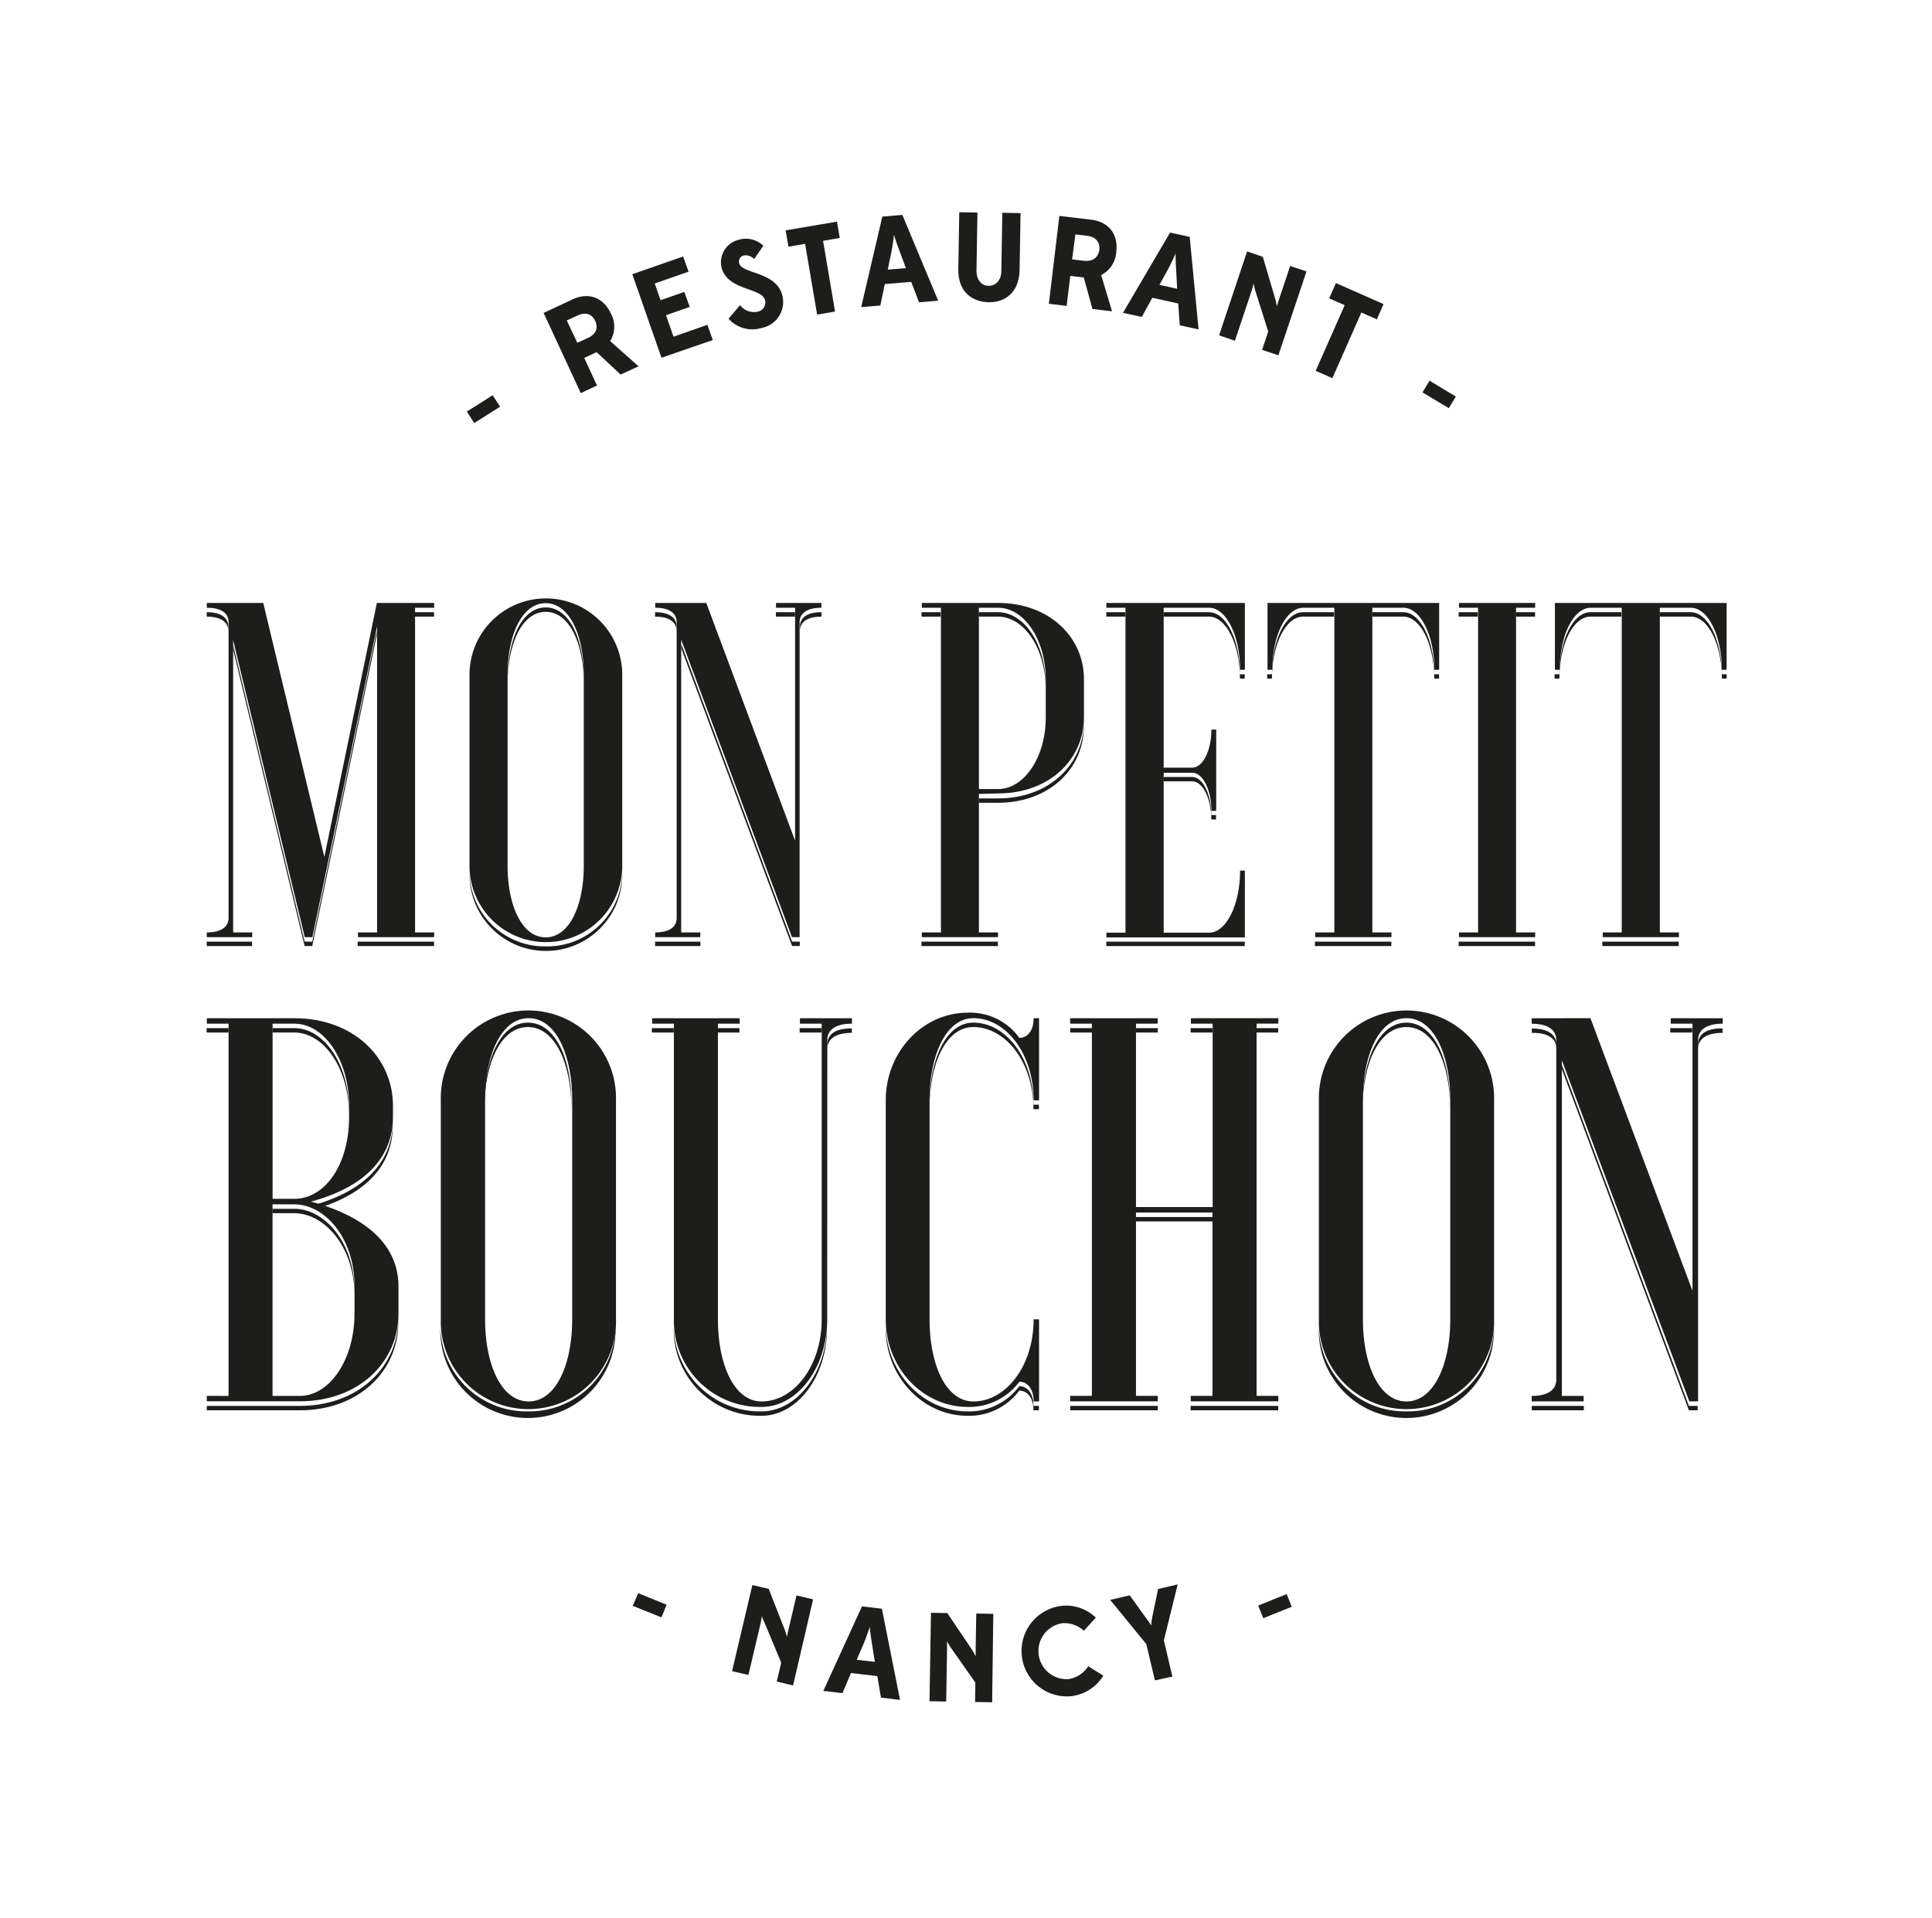 <svg xmlns="http://www.w3.org/2000/svg" viewBox="0 0 355.01 352.41" class="svg inlined-svg" role="img">
  <g id="disc-wrapper" data-svg-origin="177.50999450683594 176.2100067138672" transform="matrix(1,0,0,1,0,0)" style="transform-origin: 0px 0px; opacity: 1;">
    <g id="nancy">
      <g id="left-dash">
        <path d="M116.27,295.09l1-2.33,5.22,2.13-.94,2.32Z" style="fill: #1d1d1b"></path>
      </g>
      <g id="n">
        <path d="M145.73,309.72l-3-.72.82-3.46-3-7.2A12.53,12.53,0,0,1,140,297s-.12.78-.26,1.39l-2.22,9.4-3-.7,3.73-15.82,3,.7,3,7.65c.17.5.32,1.06.36,1.19,0-.07.12-.71.25-1.23l1.5-6.4,3.05.72Z" style="fill: #1d1d1b"></path>
      </g>
      <g id="a">
        <path d="M161.21,308l-4.84-.56-1.57,3.69-3.51-.41,7.1-15.53,3.66.43,3.33,16.75-3.5-.41ZM157.43,305l3.33.39-.29-1.79c-.25-1.64-.58-3.59-.65-4.65a39.9,39.9,0,0,1-1.68,4.38Z" style="fill: #1d1d1b"></path>
      </g>
      <g id="n-2" data-name="n">
        <path d="M182.31,312.81l-3.14-.05.06-3.56-4.49-6.39a12.12,12.12,0,0,1-.72-1.21s0,.79,0,1.41l-.15,9.66-3.07-.05.27-16.25,3,.05,4.6,6.83c.27.45.54,1,.61,1.08,0-.07,0-.72,0-1.25l.11-6.57,3.13.05Z" style="fill: #1d1d1b"></path>
      </g>
      <g id="c">
        <path d="M196.79,311.7a8.35,8.35,0,0,1-1.94-16.58,7.87,7.87,0,0,1,6.51,2.14l-2.2,2.41a5.21,5.21,0,0,0-4-1.38,5.17,5.17,0,0,0,1.2,10.26,5.25,5.25,0,0,0,3.61-2.36l2.77,1.73A8,8,0,0,1,196.79,311.7Z" style="fill: #1d1d1b"></path>
      </g>
      <g id="y">
        <path d="M212.22,308.79l-1.58-6.66L204,294l3.59-.84,3.09,4.3a12.53,12.53,0,0,1,.85,1.25,12.84,12.84,0,0,1,.19-1.5L212.8,292l3.61-.85-2.55,10.28,1.57,6.65Z" style="fill: #1d1d1b"></path>
      </g>
      <g id="right-dash">
        <path d="M232.13,297.36l-.94-2.32,5.24-2.11.93,2.33Z" style="fill: #1d1d1b"></path>
      </g>
    </g>
    <g id="restaurant">
      <g id="left-dash-2" data-name="left-dash">
        <path d="M87.14,77.74l-1.35-2.11,4.74-3,1.36,2.11Z" style="fill: #1d1d1b"></path>
      </g>
      <g id="r">
        <path d="M106.72,72.24,99.89,57.5,105.26,55c2.91-1.35,5.63-.33,7,2.63a5.06,5.06,0,0,1-.14,5.06l5.21,4.62-3.29,1.52-4.41-4.12-2.28,1.06,2.35,5.07ZM109.38,59c-.62-1.35-1.84-1.7-3.31-1l-1.92.89L106.09,63l1.92-.89C109.46,61.48,110,60.33,109.38,59Z" style="fill: #1d1d1b"></path>
      </g>
      <g id="e">
        <path d="M121.55,65.74l-5.36-15.35,9.34-3.26,1,2.79-6.22,2.17,1.07,3.07,4.36-1.52,1,2.76-4.36,1.52,1.38,3.95,6.22-2.18,1,2.79Z" style="fill: #1d1d1b"></path>
      </g>
      <g id="s">
        <path d="M133.87,58.57l2.12-2.5a3.19,3.19,0,0,0,3.25,1.2,1.71,1.71,0,0,0,1.34-2.11c-.59-2.34-6.9-1.72-8-6a4.27,4.27,0,0,1,3.24-5.12,4.59,4.59,0,0,1,4.44,1.12l-1.68,2.45a2.15,2.15,0,0,0-1.89-.67,1.14,1.14,0,0,0-.86,1.44c.49,2,6.8,1.47,7.92,5.91A4.84,4.84,0,0,1,140,60.25,5.87,5.87,0,0,1,133.87,58.57Z" style="fill: #1d1d1b"></path>
      </g>
      <g id="t">
        <path d="M150.15,57.81l-2.21-13-3.06.52-.52-3,9.43-1.6.52,3-3.07.52,2.2,13Z" style="fill: #1d1d1b"></path>
      </g>
      <g id="a-1">
        <path d="M167.44,51.8l-4.86.4-.81,3.94-3.52.29,3.88-16.63,3.68-.31,6.58,15.76-3.52.3Zm-4.31-2.25,3.33-.28-.63-1.69c-.57-1.56-1.28-3.41-1.56-4.44a40,40,0,0,1-.78,4.63Z" style="fill: #1d1d1b"></path>
      </g>
      <g id="u">
        <path d="M184,49.78l.18-10.68,3.35.06-.18,10.47c-.08,4.22-2.8,6-5.75,5.91s-5.59-1.88-5.51-6.11L176.27,39l3.34.06-.18,10.68c0,1.72.92,2.76,2.22,2.78S184,51.5,184,49.78Z" style="fill: #1d1d1b"></path>
      </g>
      <g id="r-2" data-name="r">
        <path d="M192.73,55.82l1.93-16.14,5.88.7c3.18.38,5,2.68,4.57,5.93a5.06,5.06,0,0,1-2.77,4.23l2,6.67-3.6-.43L199.15,51l-2.48-.3L196,56.21ZM202,45.93c.17-1.47-.68-2.42-2.29-2.61l-2.1-.25L197,47.66l2.09.25C200.71,48.1,201.78,47.41,202,45.93Z" style="fill: #1d1d1b"></path>
      </g>
      <g id="a-2" data-name="a">
        <path d="M216.5,55.77l-4.76-1.05-1.94,3.52-3.45-.75L215,42.74l3.61.79,1.63,17-3.45-.75Zm-3.45-3.42,3.26.72-.1-1.81c-.09-1.66-.22-3.64-.18-4.7a42.29,42.29,0,0,1-2.11,4.2Z" style="fill: #1d1d1b"></path>
      </g>
      <g id="n-3" data-name="n">
        <path d="M234.91,65.29l-3-1,1.13-3.37-2.36-7.45a12,12,0,0,1-.32-1.38s-.18.77-.38,1.37l-3.06,9.16-2.91-1,5.15-15.42,2.89,1,2.33,7.9c.12.51.22,1.08.25,1.21,0-.07.19-.7.36-1.2l2.08-6.23,3,1Z" style="fill: #1d1d1b"></path>
      </g>
      <g id="t-2" data-name="t">
        <path d="M241.76,68.14l5.33-12.06-2.85-1.26,1.24-2.8,8.75,3.86L253,58.68l-2.85-1.25-5.32,12.06Z" style="fill: #1d1d1b"></path>
      </g>
      <g id="right-dash-2" data-name="right-dash">
        <path d="M261.38,72.11l1.3-2.15,4.83,2.91L266.22,75Z" style="fill: #1d1d1b"></path>
      </g>
    </g>
    <g id="disc">
      <circle cx="177.51" cy="176.21" r="151.37" style="fill: #1d1d1b;opacity: 0"></circle>
    </g>
  </g>
  <g id="mon" data-svg-origin="94.46999740600586 142.35500717163086" transform="matrix(1,0,0,1,0,0)" style="transform-origin: 0px 0px; opacity: 1;">
    <g id="m">
      <g>
        <g>
          <path d="M41.94,115.94v-.81c0-1.49-1.14-2.63-3.95-2.63v.81C40.8,113.31,41.94,114.45,41.94,115.94Z" style="fill: #1d1d1b"></path>
          <rect x="37.99" y="173.04" width="8.33" height="0.81" style="fill: #1d1d1b"></rect>
          <rect x="76.25" y="112.5" width="3.51" height="0.81" style="fill: #1d1d1b"></rect>
          <polygon points="69.23 115.92 57.38 173.04 55.98 173.04 42.82 118.47 42.82 119.27 55.98 173.84 57.38 173.84 69.23 116.73 69.23 115.92" style="fill: #1d1d1b"></polygon>
          <rect x="65.72" y="173.04" width="14.04" height="0.81" style="fill: #1d1d1b"></rect>
        </g>
        <path d="M48.37,110.8,59.6,157.47l9.65-46.67H79.78v.88H76.27v59.66h3.51v.87h-14v-.87h3.51V115.1L57.4,172.21H56L42.84,117.64v53.7h3.51v.87H38v-.87c2.81,0,4-1.14,4-2.64V114.31c0-1.49-1.14-2.63-4-2.63v-.88Z" style="fill: #1d1d1b"></path>
      </g>
    </g>
    <g id="o">
      <g>
        <g>
          <path d="M100.28,111.62c-4.38,0-7,5.88-7,13.16v.81c0-7.28,2.63-13.16,7-13.16s7,5.88,7,13.16v-.81C107.3,117.5,104.67,111.62,100.28,111.62Z" style="fill: #1d1d1b"></path>
          <path d="M100.28,173.91a13.8,13.8,0,0,1-14-14v.8a14,14,0,1,0,28.07,0v-.8A13.8,13.8,0,0,1,100.28,173.91Z" style="fill: #1d1d1b"></path>
        </g>
        <path d="M86.27,124a14,14,0,1,1,28.07,0v35.09a14,14,0,1,1-28.07,0Zm21,0c0-7.28-2.63-13.16-7-13.16s-7,5.88-7,13.16v35.09c0,7.29,2.63,13.16,7,13.16s7-5.87,7-13.16Z" style="fill: #1d1d1b"></path>
      </g>
    </g>
    <g id="n-4" data-name="n">
      <g>
        <g>
          <rect x="120.37" y="173.04" width="8.33" height="0.81" style="fill: #1d1d1b"></rect>
          <path d="M124.32,115.94v-.81c0-1.49-1.14-2.63-3.95-2.63v.81C123.18,113.31,124.32,114.45,124.32,115.94Z" style="fill: #1d1d1b"></path>
          <rect x="142.57" y="112.5" width="3.51" height="0.81" style="fill: #1d1d1b"></rect>
          <path d="M147,115.13v.81c0-1.49,1.14-2.63,3.95-2.63v-.81C148.1,112.5,147,113.64,147,115.13Z" style="fill: #1d1d1b"></path>
          <polygon points="125.2 118.38 125.2 119.19 145.55 173.84 146.96 173.84 146.96 173.04 145.55 173.04 125.2 118.38" style="fill: #1d1d1b"></polygon>
        </g>
        <path d="M129.78,110.8l16.32,43.69V111.68h-3.51v-.88h8.34v.88c-2.81,0-4,1.14-4,2.63v57.9h-1.4l-20.36-54.66v53.79h3.51v.87H120.4v-.87c2.8,0,3.94-1.14,3.94-2.64V114.31c0-1.49-1.14-2.63-3.94-2.63v-.88Z" style="fill: #1d1d1b"></path>
      </g>
    </g>
  </g>
  <g id="petit" data-svg-origin="243.30500030517578 142.3249969482422" transform="matrix(1,0,0,1,0,0)" style="transform-origin: 0px 0px; opacity: 1;">
    <g id="p">
      <g>
        <g>
          <rect x="169.33" y="112.5" width="3.51" height="0.81" style="fill: #1d1d1b"></rect>
          <path d="M183.37,112.5h-3.51v.81h3.51c4.82,0,8.77,5.88,8.77,13.16v-.81C192.14,118.38,188.19,112.5,183.37,112.5Z" style="fill: #1d1d1b"></path>
          <path d="M183.37,146.72h-3.51v.8h3.51c9.47,0,15.79-6.31,15.79-14v-.81C199.16,140.4,192.84,146.72,183.37,146.72Z" style="fill: #1d1d1b"></path>
          <rect x="169.33" y="173.04" width="14.04" height="0.81" style="fill: #1d1d1b"></rect>
        </g>
        <path d="M179.88,145.89v25.45h3.51v.87h-14v-.87h3.51V111.68h-3.51v-.88h14c9.47,0,15.79,6.32,15.79,14v7c0,7.72-6.32,14-15.79,14Zm0-34.21V145h3.51c4.82,0,8.77-5.88,8.77-13.16v-7c0-7.29-3.95-13.16-8.77-13.16Z" style="fill: #1d1d1b"></path>
      </g>
    </g>
    <g id="e-2" data-name="e">
      <g>
        <g>
          <rect x="203.28" y="112.5" width="3.51" height="0.81" style="fill: #1d1d1b"></rect>
          <path d="M213.81,143.58h5.26c1.93,0,3.51,3.15,3.51,7h.88v-.8h-.88c0-3.86-1.58-7-3.51-7h-5.26Z" style="fill: #1d1d1b"></path>
          <rect x="203.28" y="173.04" width="25.44" height="0.81" style="fill: #1d1d1b"></rect>
          <path d="M222.14,112.5h-8.33v.81h8.33c3.16,0,5.71,5.09,5.71,11.4h.87v-.81h-.87C227.85,117.59,225.3,112.5,222.14,112.5Z" style="fill: #1d1d1b"></path>
        </g>
        <path d="M228.75,123.08h-.88c0-6.31-2.55-11.4-5.71-11.4h-8.33v29.39h5.26c1.93,0,3.51-3.16,3.51-7h.88V149h-.88c0-3.86-1.58-7-3.51-7h-5.26v29.39h8.33c3.16,0,5.71-5.09,5.71-11.41h.88v12.28H203.3v-.87h3.51V111.68H203.3v-.88h25.45Z" style="fill: #1d1d1b"></path>
      </g>
    </g>
    <g id="t-1">
      <g>
        <g>
          <rect x="241.62" y="173.04" width="14.04" height="0.81" style="fill: #1d1d1b"></rect>
          <path d="M245.13,112.5h-5.7c-3.16,0-5.71,5.09-5.71,11.4h-.87v.81h.87c0-6.31,2.55-11.4,5.71-11.4h5.7Z" style="fill: #1d1d1b"></path>
          <path d="M257.85,112.5h-5.7v.81h5.7c3.16,0,5.7,5.09,5.7,11.4h.88v-.81h-.88C263.55,117.59,261,112.5,257.85,112.5Z" style="fill: #1d1d1b"></path>
        </g>
        <path d="M264.45,110.8v12.28h-.88c0-6.31-2.54-11.4-5.7-11.4h-5.7v59.66h3.51v.87h-14v-.87h3.51V111.68h-5.7c-3.16,0-5.71,5.09-5.71,11.4h-.87V110.8Z" style="fill: #1d1d1b"></path>
      </g>
    </g>
    <g id="i">
      <g>
        <g>
          <rect x="278.56" y="112.5" width="3.51" height="0.81" style="fill: #1d1d1b"></rect>
          <rect x="268.03" y="112.5" width="3.51" height="0.81" style="fill: #1d1d1b"></rect>
          <rect x="268.03" y="173.04" width="14.04" height="0.81" style="fill: #1d1d1b"></rect>
        </g>
        <path d="M282.09,110.8v.88h-3.51v59.66h3.51v.87h-14v-.87h3.51V111.68h-3.51v-.88Z" style="fill: #1d1d1b"></path>
      </g>
    </g>
    <g id="t-2-2" data-name="t-2">
      <g>
        <g>
          <path d="M297.94,112.5h-5.7c-3.16,0-5.7,5.09-5.7,11.4h-.88v.81h.88c0-6.31,2.54-11.4,5.7-11.4h5.7Z" style="fill: #1d1d1b"></path>
          <rect x="294.43" y="173.04" width="14.04" height="0.81" style="fill: #1d1d1b"></rect>
          <path d="M310.66,112.5H305v.81h5.7c3.16,0,5.71,5.09,5.71,11.4h.87v-.81h-.87C316.37,117.59,313.82,112.5,310.66,112.5Z" style="fill: #1d1d1b"></path>
        </g>
        <path d="M317.27,110.8v12.28h-.88c0-6.31-2.55-11.4-5.7-11.4H305v59.66h3.51v.87h-14v-.87H298V111.68h-5.7c-3.16,0-5.7,5.09-5.7,11.4h-.88V110.8Z" style="fill: #1d1d1b"></path>
      </g>
    </g>
  </g>
  <g id="bouchon" data-svg-origin="177.26499938964844 223.1299819946289" transform="matrix(1,0,0,1,0,0)" style="transform-origin: 0px 0px; opacity: 1;">
    <g id="b">
      <g>
        <g>
          <path d="M72.18,206c0,9.46-8.15,13.79-15.09,15.6.47.12.95.25,1.43.4,6.58-2,13.66-6.38,13.66-15.19Z" style="fill: #1d1d1b"></path>
          <path d="M54.07,222.13h-4v.81h4c5.54,0,11.07,6.14,11.07,15.09v-.81C65.14,228.27,59.61,222.13,54.07,222.13Z" style="fill: #1d1d1b"></path>
          <path d="M54.07,188.93h-4v.81h4c5.54,0,10.06,6.74,10.06,15.09V204C64.13,195.67,59.61,188.93,54.07,188.93Z" style="fill: #1d1d1b"></path>
          <path d="M55.08,258.35H38v.81H55.08c10.86,0,18.11-7.24,18.11-16.1v-.81C73.19,251.11,65.94,258.35,55.08,258.35Z" style="fill: #1d1d1b"></path>
          <rect x="37.97" y="188.93" width="4.02" height="0.81" style="fill: #1d1d1b"></rect>
        </g>
        <path d="M42,256.52V188.11H38v-1h16.1c10.87,0,18.11,7.24,18.11,16.1v2c0,9.46-8.15,13.78-15.09,15.6,6.94,1.81,16.1,6.13,16.1,15.59v5c0,8.85-7.24,16.1-18.11,16.1H38v-1ZM64.15,203.2c0-8.35-4.52-15.09-10.06-15.09h-4V220.3h4c5.54,0,10.06-6.14,10.06-15.09Zm1,33.2c0-9-5.53-15.09-11.07-15.09h-4v35.21h5c5.53,0,10.06-6.74,10.06-15.09Z" style="fill: #1d1d1b"></path>
      </g>
    </g>
    <g id="o-1">
      <g>
        <g>
          <path d="M97,187.92c-5,0-8,6.74-8,15.09v.81c0-8.35,3-15.09,8-15.09s8,6.74,8,15.09V203C105.08,194.66,102.07,187.92,97,187.92Z" style="fill: #1d1d1b"></path>
          <path d="M97,259.36a15.83,15.83,0,0,1-16.09-16.1v.81a16.1,16.1,0,1,0,32.19,0v-.81A15.83,15.83,0,0,1,97,259.36Z" style="fill: #1d1d1b"></path>
        </g>
        <path d="M81,202.19a16.1,16.1,0,1,1,32.19,0v40.25a16.1,16.1,0,1,1-32.19,0Zm24.14,0c0-8.35-3-15.09-8-15.09s-8,6.74-8,15.09v40.25c0,8.35,3,15.09,8,15.09s8-6.74,8-15.09Z" style="fill: #1d1d1b"></path>
      </g>
    </g>
    <g id="u-2" data-name="u">
      <g>
        <g>
          <rect x="146.94" y="188.93" width="4.02" height="0.81" style="fill: #1d1d1b"></rect>
          <path d="M152,192v.8c0-1.71,1.31-3,4.53-3v-.81C153.28,188.93,152,190.24,152,192Z" style="fill: #1d1d1b"></path>
          <rect x="131.85" y="188.93" width="4.02" height="0.81" style="fill: #1d1d1b"></rect>
          <path d="M139.9,259.36a15.83,15.83,0,0,1-16.1-16.1v.81a15.83,15.83,0,0,0,16.1,16.1c6.64,0,12.07-7.25,12.07-16.1v-.81C152,252.11,146.54,259.36,139.9,259.36Z" style="fill: #1d1d1b"></path>
          <rect x="119.78" y="188.93" width="4.02" height="0.81" style="fill: #1d1d1b"></rect>
        </g>
        <path d="M152,242.44c0,8.85-5.43,16.1-12.07,16.1a15.83,15.83,0,0,1-16.1-16.1V188.11h-4v-1h16.09v1h-4v54.33c0,8.35,3,15.09,8,15.09,6.14,0,11.07-6.74,11.07-15.09V188.11h-4v-1h9.56v1c-3.22,0-4.53,1.3-4.53,3Z" style="fill: #1d1d1b"></path>
      </g>
    </g>
    <g id="c-2" data-name="c">
      <g>
        <g>
          <path d="M187.29,254.73a11.45,11.45,0,0,1-9.46,4.63c-8.35,0-15.09-7.25-15.09-16.1v.81c0,8.85,6.74,16.1,15.09,16.1a11.47,11.47,0,0,0,9.46-4.63c1.41,0,2.61,1.2,2.61,3.62h1v-.81h-1C189.9,255.94,188.7,254.73,187.29,254.73Z" style="fill: #1d1d1b"></path>
          <path d="M178.84,187.92c-5,0-8.05,6.74-8.05,15.09v.81c0-8.35,3-15.09,8.05-15.09,5.93,0,11.06,6.44,11.06,15.09h1V203h-1C189.9,194.36,184.77,187.92,178.84,187.92Z" style="fill: #1d1d1b"></path>
        </g>
        <path d="M190.93,242.44v15.09h-1c0-2.42-1.21-3.62-2.62-3.62a11.46,11.46,0,0,1-9.46,4.63c-8.35,0-15.09-7.25-15.09-16.1V202.19c0-8.85,6.74-16.1,15.09-16.1a11.18,11.18,0,0,1,9.46,4.63c1.41,0,2.62-1.21,2.62-3.62h1v15.09h-1c0-8.65-5.14-15.09-11.07-15.09-5,0-8.05,6.74-8.05,15.09v40.25c0,8.35,3,15.09,8.05,15.09,5.93,0,11.07-6.44,11.07-15.09Z" style="fill: #1d1d1b"></path>
      </g>
    </g>
    <g id="h">
      <g>
        <g>
          <rect x="208.72" y="188.93" width="4.03" height="0.81" style="fill: #1d1d1b"></rect>
          <rect x="208.72" y="223.64" width="14.09" height="0.81" style="fill: #1d1d1b"></rect>
          <rect x="218.78" y="188.93" width="4.02" height="0.81" style="fill: #1d1d1b"></rect>
          <rect x="196.65" y="258.35" width="16.1" height="0.81" style="fill: #1d1d1b"></rect>
          <rect x="230.86" y="188.93" width="4.02" height="0.81" style="fill: #1d1d1b"></rect>
          <rect x="218.78" y="258.35" width="16.1" height="0.81" style="fill: #1d1d1b"></rect>
          <rect x="196.65" y="188.93" width="4.02" height="0.81" style="fill: #1d1d1b"></rect>
        </g>
        <path d="M234.9,187.1v1h-4v68.41h4v1H218.8v-1h4v-33.7H208.74v33.7h4v1h-16.1v-1h4V188.11h-4v-1h16.1v1h-4v33.7h14.09v-33.7h-4v-1Z" style="fill: #1d1d1b"></path>
      </g>
    </g>
    <g id="o-2">
      <g>
        <g>
          <path d="M258.42,187.92c-5,0-8.05,6.74-8.05,15.09v.81c0-8.35,3-15.09,8.05-15.09s8.05,6.74,8.05,15.09V203C266.47,194.66,263.45,187.92,258.42,187.92Z" style="fill: #1d1d1b"></path>
          <path d="M258.42,259.36a15.83,15.83,0,0,1-16.09-16.1v.81a16.1,16.1,0,1,0,32.19,0v-.81A15.83,15.83,0,0,1,258.42,259.36Z" style="fill: #1d1d1b"></path>
        </g>
        <path d="M242.35,202.19a16.1,16.1,0,1,1,32.19,0v40.25a16.1,16.1,0,1,1-32.19,0Zm24.14,0c0-8.35-3-15.09-8.05-15.09s-8,6.74-8,15.09v40.25c0,8.35,3,15.09,8,15.09s8.05-6.74,8.05-15.09Z" style="fill: #1d1d1b"></path>
      </g>
    </g>
    <g id="n-5" data-name="n">
      <g>
        <g>
          <path d="M286,192.75V192c0-1.71-1.3-3-4.52-3v.81C284.69,189.74,286,191,286,192.75Z" style="fill: #1d1d1b"></path>
          <rect x="306.92" y="188.93" width="4.03" height="0.81" style="fill: #1d1d1b"></rect>
          <polygon points="287 195.67 287 196.48 310.34 259.16 311.95 259.16 311.95 258.35 310.34 258.35 287 195.67" style="fill: #1d1d1b"></polygon>
          <rect x="281.47" y="258.35" width="9.56" height="0.81" style="fill: #1d1d1b"></rect>
          <path d="M312,192v.8c0-1.71,1.31-3,4.53-3v-.81C313.26,188.93,312,190.24,312,192Z" style="fill: #1d1d1b"></path>
        </g>
        <path d="M292.25,187.1,311,237.21v-49.1h-4v-1h9.56v1c-3.22,0-4.53,1.3-4.53,3v66.41h-1.61L287,194.85v61.67h4v1h-9.55v-1c3.22,0,4.52-1.31,4.52-3V191.12c0-1.71-1.3-3-4.52-3v-1Z" style="fill: #1d1d1b"></path>
      </g>
    </g>
  </g>
</svg>